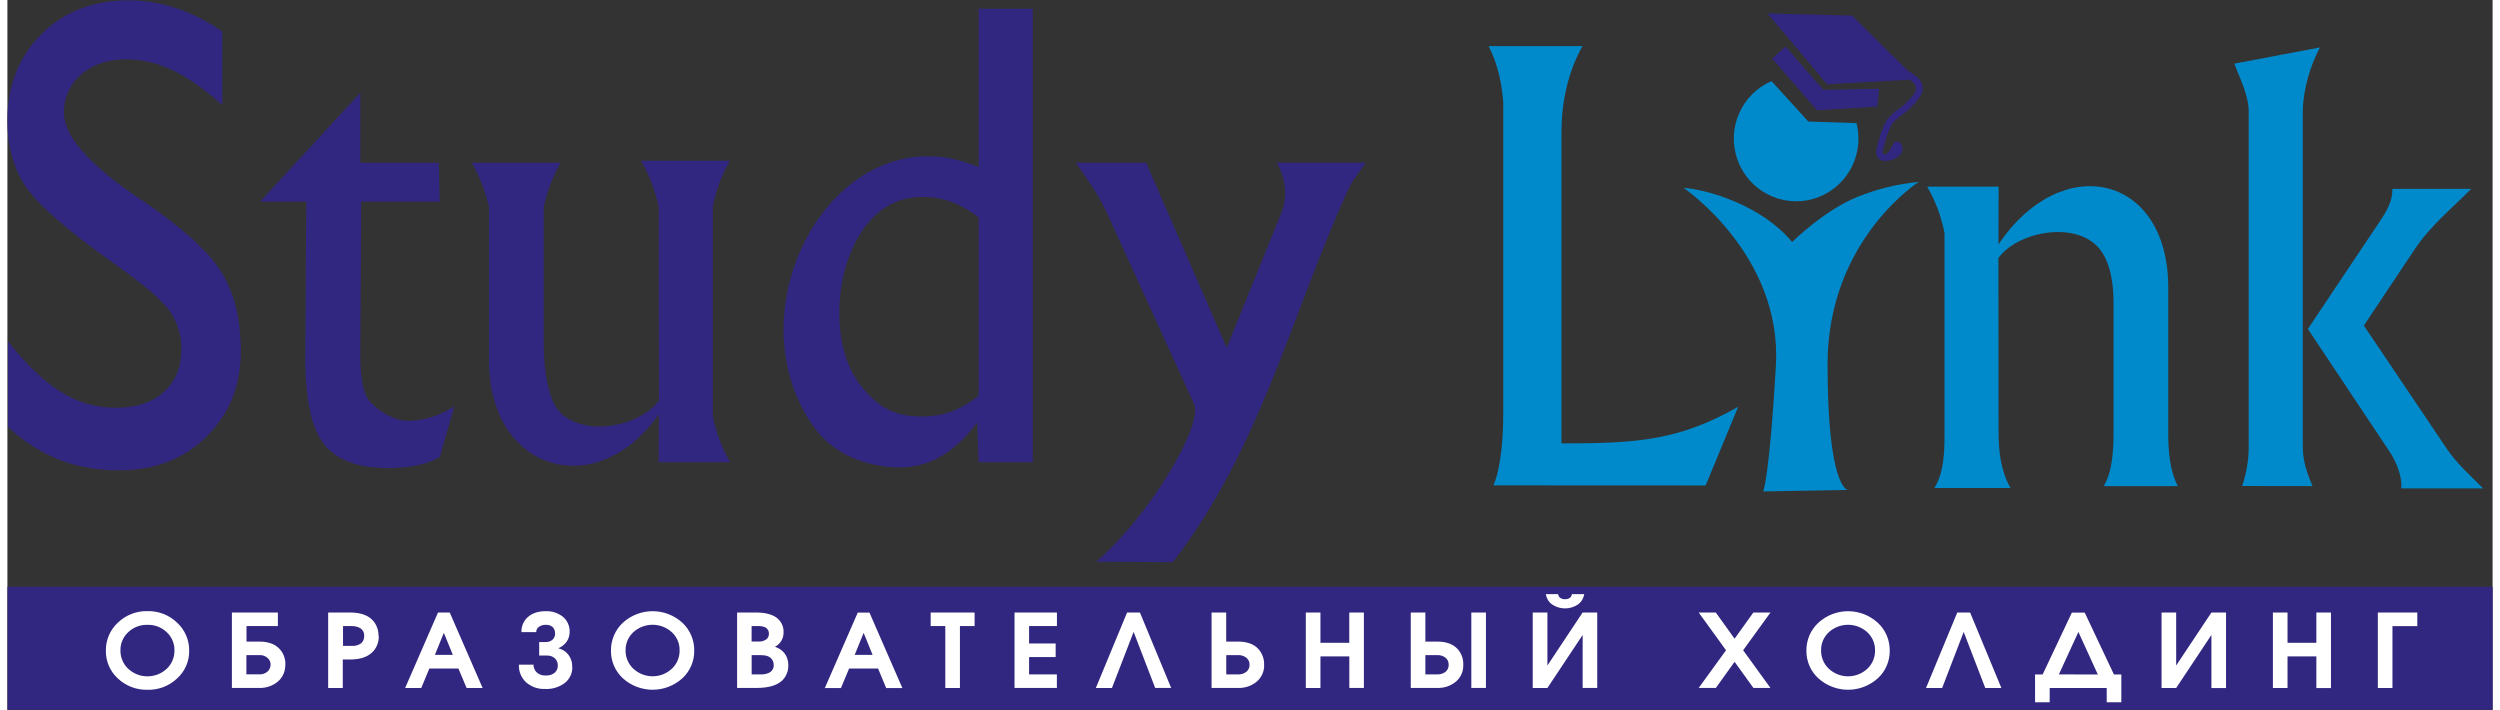 <?xml version="1.0" encoding="UTF-8"?> <svg xmlns="http://www.w3.org/2000/svg" xmlns:xlink="http://www.w3.org/1999/xlink" width="169px" height="48px" viewBox="0 0 168 48"><rect x="0" y="0" width="168" height="48" fill="#333333" stroke="none"/> <g id="surface1"> <path style=" stroke:none;fill-rule:nonzero;fill:rgb(19.216%,15.294%,50.196%);fill-opacity:1;" d="M 118.98 0.906 L 123.012 5.699 L 128.609 5.387 C 128.922 5.605 129.176 5.926 128.91 6.312 C 128.602 6.734 128.227 7.105 127.797 7.406 C 127.523 7.594 127.277 7.824 127.07 8.09 C 126.703 8.621 126.465 9.605 126.371 10.004 L 126.348 10.102 C 126.324 10.207 126.32 10.312 126.336 10.418 C 126.355 10.52 126.402 10.613 126.473 10.691 C 126.551 10.773 126.648 10.832 126.758 10.859 C 127.148 10.957 127.715 10.738 127.961 10.449 C 128.391 9.945 127.781 9.312 127.527 9.664 C 127.371 9.875 127.164 10.504 126.863 10.43 C 126.84 10.422 126.816 10.41 126.797 10.395 C 126.789 10.379 126.781 10.359 126.777 10.344 C 126.77 10.301 126.77 10.258 126.777 10.219 L 126.801 10.117 C 126.891 9.742 127.113 8.816 127.438 8.352 C 127.617 8.125 127.832 7.93 128.07 7.766 C 128.531 7.438 128.938 7.031 129.266 6.566 C 129.891 5.672 128.992 5.059 128.5 4.809 L 124.699 1.055 L 118.977 0.91 Z M 118.98 0.906 "></path> <path style=" stroke:none;fill-rule:nonzero;fill:rgb(19.216%,15.294%,50.196%);fill-opacity:1;" d="M 120.207 3.148 L 119.301 3.957 L 122.32 7.449 L 126.406 7.211 L 126.527 6 L 122.762 6.074 Z M 120.207 3.148 "></path> <path style=" stroke:none;fill-rule:nonzero;fill:rgb(0%,54.118%,79.608%);fill-opacity:1;" d="M 125.039 8.496 C 125.5 10.68 124.195 12.844 122.059 13.449 C 119.926 14.051 117.688 12.887 116.949 10.785 C 116.207 8.684 117.215 6.367 119.254 5.484 L 121.742 8.215 L 125.008 8.324 L 125.027 8.496 Z M 125.039 8.496 "></path> <path style=" stroke:none;fill-rule:nonzero;fill:rgb(0%,54.118%,79.608%);fill-opacity:1;" d="M 113.312 12.699 C 114.906 12.805 118.602 13.883 120.645 16.359 C 120.645 16.359 122.844 14.195 125.066 13.309 C 126.395 12.773 127.785 12.434 129.207 12.297 C 129.207 12.297 123.043 16.223 123.043 24.625 C 123.043 33.027 124.41 33.121 124.41 33.121 L 118.695 33.219 C 118.695 33.219 119.121 32.207 119.551 24.723 C 119.984 17.234 113.312 12.699 113.312 12.699 Z M 113.312 12.699 "></path> <path style=" stroke:none;fill-rule:nonzero;fill:rgb(19.216%,15.294%,50.196%);fill-opacity:1;" d="M 29.23 30.887 C 28.266 31.484 26.871 31.641 25.762 31.641 C 23.699 31.641 22.242 31.102 21.398 30.02 C 20.559 28.941 20.121 26.969 20.137 24.102 L 20.203 13.629 L 17.082 13.629 L 23.855 6.277 L 23.855 11 L 29.164 11 L 29.227 13.633 L 23.918 13.633 L 23.855 23.797 C 23.844 25.473 24.047 26.555 24.426 27.051 C 24.805 27.543 25.98 28.445 27.027 28.445 C 27.578 28.445 28.125 28.367 28.656 28.207 C 29.207 28.031 29.73 27.781 30.211 27.457 L 29.234 30.887 Z M 65.656 26.75 L 65.656 14.699 C 65.105 14.258 64.488 13.902 63.824 13.652 C 63.184 13.422 62.508 13.309 61.824 13.312 C 57.934 13.312 56.238 17.719 56.238 21.059 C 56.238 23.262 56.773 24.996 57.848 26.262 C 58.918 27.527 59.949 28.152 61.824 28.152 C 62.504 28.16 63.184 28.047 63.824 27.816 C 64.492 27.562 65.109 27.203 65.656 26.746 Z M 0.039 28.859 L 0.039 23.074 C 1.297 24.668 2.5 25.812 3.652 26.516 C 4.75 27.203 6.016 27.566 7.312 27.566 C 8.688 27.566 9.773 27.211 10.566 26.504 C 11.363 25.793 11.762 24.836 11.762 23.617 C 11.777 22.68 11.492 21.762 10.953 21 C 10.418 20.254 9.145 19.168 7.113 17.746 C 3.973 15.512 2.004 13.781 1.203 12.555 C 0.398 11.332 0 9.863 0 8.176 C 0 5.789 0.766 3.836 2.293 2.312 C 3.828 0.785 5.793 0.023 8.211 0.023 C 9.285 0.023 10.355 0.199 11.379 0.539 C 12.496 0.918 13.555 1.453 14.527 2.125 L 14.527 7.098 C 13.305 6.012 12.191 5.234 11.148 4.742 C 10.184 4.27 9.125 4.02 8.055 4.008 C 6.809 4.008 5.793 4.348 5 5.027 C 4.23 5.672 3.797 6.637 3.82 7.645 C 3.82 9.164 5.457 11.047 8.727 13.297 L 9.324 13.691 C 11.984 15.516 13.723 17.129 14.547 18.523 C 15.371 19.922 15.781 21.648 15.781 23.707 C 15.781 26.039 15.016 27.977 13.473 29.504 C 11.934 31.031 9.973 31.789 7.574 31.789 C 6.191 31.812 4.82 31.574 3.527 31.09 C 2.238 30.57 1.055 29.816 0.039 28.859 Z M 47.684 31.246 L 48.855 31.246 C 48.297 30.273 47.898 29.219 47.684 28.117 L 47.684 13.961 C 47.898 12.875 48.293 11.828 48.844 10.867 L 42.848 10.867 C 43.391 11.84 43.789 12.887 44.031 13.973 L 44.043 27.074 C 42.711 28.91 38.754 29.609 37.199 27.688 C 36.578 26.906 36.258 25.039 36.258 23.402 L 36.258 14 C 36.473 12.945 36.859 11.934 37.398 11 L 31.402 11 C 31.926 11.941 32.316 12.953 32.562 14.004 L 32.562 24.434 C 32.562 31.812 39.785 34.047 44.035 28.012 L 44.023 31.246 Z M 65.559 28.574 C 63.75 30.941 61.734 32.008 58.844 31.461 C 57.035 31.121 55.469 30.27 54.402 28.703 C 48.789 20.473 56.277 7.32 65.656 11.293 L 65.656 0.59 L 69.312 0.59 L 69.312 31.246 L 65.656 31.246 Z M 85.812 10.996 L 91.809 10.996 C 91.406 11.664 90.934 12.145 90.609 12.875 C 86.719 21.438 84.715 30.309 78.785 38.004 L 73.598 37.973 C 77.246 34.855 80.93 28.598 80.199 27.27 L 74.324 14.383 C 73.766 13.168 72.984 12.113 72.242 11 L 76.98 11 L 82.426 23.508 L 86.113 14.406 C 86.578 13.246 86.414 12.098 85.812 10.996 Z M 85.812 10.996 "></path> <path style=" stroke:none;fill-rule:nonzero;fill:rgb(0%,54.118%,79.608%);fill-opacity:1;" d="M 100.461 32.809 C 101 31.5 101.121 29.473 101.121 27.82 L 101.121 6.914 C 101 5.559 100.777 4.391 100.133 3.117 L 106.473 3.117 C 105.473 4.906 105.055 6.945 105.055 8.973 L 105.055 29.969 C 110.359 29.988 113.078 29.719 117 27.5 L 114.801 32.816 Z M 100.461 32.809 "></path> <path style=" stroke:none;fill-rule:nonzero;fill:rgb(0%,54.118%,79.608%);fill-opacity:1;" d="M 130.949 12.617 L 129.777 12.617 C 130.34 13.586 130.734 14.645 130.949 15.746 L 130.949 29.336 C 130.949 30.59 130.91 31.926 130.266 32.988 L 135.406 32.988 C 134.742 31.781 134.605 30.527 134.602 29.145 L 134.59 17.445 C 135.922 15.609 139.887 14.906 141.434 16.828 C 142.055 17.613 142.375 18.82 142.375 20.457 L 142.375 29.266 C 142.375 30.414 142.305 31.879 141.711 32.863 L 146.727 32.863 C 146.199 31.898 146.074 30.52 146.074 29.402 L 146.074 19.43 C 146.066 11.75 138.848 10.188 134.598 16.516 L 134.605 12.617 Z M 130.949 12.617 "></path> <path style=" stroke:none;fill-rule:nonzero;fill:rgb(0%,54.118%,79.608%);fill-opacity:1;" d="M 151.07 32.855 C 151.352 32.031 151.5 31.16 151.512 30.285 L 151.512 7.562 C 151.512 6.43 150.93 5.359 150.543 4.301 L 156.328 3.207 C 155.652 4.457 155.168 6.16 155.168 7.582 L 155.168 30.172 C 155.168 31.156 155.445 31.961 155.828 32.859 Z M 151.07 32.855 "></path> <path style=" stroke:none;fill-rule:nonzero;fill:rgb(0%,54.118%,79.608%);fill-opacity:1;" d="M 166.555 12.766 C 165.309 14.031 163.785 15.27 162.766 16.805 L 159.297 22.008 L 164.875 30.293 C 165.59 31.359 166.496 32.145 167.363 33.016 L 161.816 33.016 C 161.918 32.352 161.543 31.293 161.047 30.547 L 155.512 22.238 L 160.453 14.848 C 160.863 14.238 161.254 13.52 161.223 12.77 Z M 166.555 12.766 "></path> <path style=" stroke:none;fill-rule:evenodd;fill:rgb(19.216%,15.294%,50.196%);fill-opacity:1;" d="M 0.008 39.668 L 168 39.668 L 168 47.977 L 0.008 47.977 Z M 0.008 39.668 "></path> <path style=" stroke:none;fill-rule:nonzero;fill:rgb(100%,100%,100%);fill-opacity:1;" d="M 12.289 43.984 C 12.301 44.699 12.004 45.383 11.477 45.859 C 10.938 46.371 10.219 46.648 9.477 46.629 C 8.73 46.648 8.008 46.375 7.465 45.863 C 6.941 45.383 6.645 44.699 6.656 43.988 C 6.645 43.27 6.941 42.578 7.465 42.094 C 8.004 41.574 8.727 41.293 9.469 41.312 C 10.215 41.293 10.938 41.574 11.473 42.094 C 12 42.578 12.297 43.266 12.289 43.984 Z M 11.293 43.957 C 11.301 43.496 11.109 43.051 10.77 42.734 C 10.418 42.402 9.949 42.223 9.469 42.238 C 8.98 42.223 8.512 42.406 8.16 42.742 C 7.824 43.055 7.637 43.496 7.641 43.957 C 7.633 44.434 7.824 44.887 8.168 45.211 C 8.902 45.891 10.035 45.891 10.77 45.211 C 11.113 44.887 11.305 44.43 11.293 43.957 Z M 18.785 44.938 C 18.797 45.367 18.617 45.785 18.293 46.066 C 17.934 46.367 17.48 46.523 17.016 46.504 L 15.176 46.504 L 15.176 41.406 L 18.285 41.406 L 18.285 42.324 L 16.164 42.324 L 16.164 43.371 L 17.016 43.371 C 17.582 43.371 18.02 43.512 18.324 43.793 C 18.641 44.09 18.809 44.508 18.793 44.941 Z M 17.793 44.938 C 17.797 44.785 17.742 44.637 17.637 44.523 C 17.477 44.355 17.25 44.266 17.016 44.285 L 16.156 44.285 L 16.156 45.586 L 17.016 45.586 C 17.227 45.602 17.434 45.531 17.594 45.391 C 17.719 45.273 17.789 45.109 17.789 44.938 Z M 25.105 42.992 C 25.117 43.371 24.988 43.738 24.738 44.02 C 24.402 44.395 23.883 44.582 23.18 44.582 L 22.672 44.582 L 22.672 46.508 L 21.684 46.508 L 21.684 41.406 L 23.18 41.406 C 23.918 41.406 24.449 41.613 24.773 42.02 C 24.984 42.301 25.098 42.645 25.086 43 Z M 24.117 42.992 C 24.137 42.754 24.004 42.531 23.789 42.43 C 23.629 42.355 23.449 42.32 23.27 42.324 L 22.688 42.324 L 22.688 43.66 L 23.27 43.66 C 23.5 43.68 23.727 43.621 23.914 43.488 C 24.055 43.363 24.129 43.18 24.117 42.992 Z M 32.133 46.508 L 31.043 46.508 L 30.488 45.191 L 28.523 45.191 L 27.977 46.508 L 26.887 46.508 L 29.109 41.406 L 29.902 41.406 L 32.125 46.508 Z M 30.113 44.27 L 29.504 42.781 L 28.898 44.27 Z M 38.188 45.078 C 38.203 45.504 38.012 45.91 37.676 46.172 C 37.293 46.457 36.82 46.598 36.344 46.574 C 35.883 46.594 35.426 46.438 35.074 46.133 C 34.738 45.828 34.555 45.387 34.578 44.93 L 35.566 44.93 C 35.562 45.098 35.617 45.258 35.723 45.391 C 35.891 45.578 36.137 45.68 36.387 45.66 C 36.609 45.68 36.832 45.613 37.008 45.469 C 37.137 45.348 37.211 45.18 37.207 45 C 37.215 44.828 37.156 44.66 37.039 44.531 C 36.887 44.379 36.68 44.301 36.465 44.316 L 35.949 44.316 L 35.949 43.402 L 36.383 43.402 C 36.551 43.41 36.719 43.355 36.848 43.246 C 36.969 43.137 37.031 42.984 37.023 42.824 C 37.031 42.668 36.973 42.512 36.867 42.395 C 36.738 42.281 36.57 42.227 36.398 42.238 C 36.234 42.234 36.07 42.277 35.934 42.371 C 35.812 42.453 35.742 42.59 35.75 42.734 L 34.75 42.734 C 34.734 42.359 34.883 41.996 35.156 41.738 C 35.453 41.457 35.867 41.316 36.398 41.316 C 36.82 41.301 37.23 41.438 37.559 41.699 C 37.855 41.949 38.023 42.328 38.008 42.719 C 38.012 42.953 37.938 43.188 37.801 43.383 C 37.66 43.578 37.465 43.73 37.242 43.824 C 37.496 43.883 37.727 44.023 37.895 44.227 C 38.09 44.465 38.191 44.77 38.18 45.082 Z M 46.43 43.984 C 46.441 44.695 46.145 45.379 45.621 45.859 C 44.48 46.883 42.754 46.883 41.613 45.859 C 41.086 45.379 40.793 44.695 40.801 43.984 C 40.793 43.266 41.086 42.578 41.613 42.09 C 42.75 41.059 44.484 41.059 45.621 42.09 C 46.148 42.578 46.441 43.266 46.43 43.984 Z M 45.441 43.961 C 45.449 43.496 45.258 43.055 44.918 42.738 C 44.18 42.066 43.051 42.066 42.312 42.738 C 41.973 43.055 41.781 43.5 41.789 43.965 C 41.781 44.434 41.973 44.887 42.316 45.207 C 43.051 45.887 44.184 45.887 44.918 45.207 C 45.258 44.887 45.449 44.438 45.441 43.969 Z M 52.789 44.953 C 52.805 45.352 52.652 45.734 52.371 46.008 C 52.012 46.34 51.441 46.504 50.66 46.504 L 49.328 46.504 L 49.328 41.406 L 50.613 41.406 C 51.199 41.406 51.648 41.516 51.961 41.73 C 52.297 41.961 52.488 42.348 52.469 42.75 C 52.473 43.004 52.391 43.25 52.23 43.445 C 52.133 43.562 52.016 43.652 51.883 43.723 C 52.152 43.801 52.387 43.965 52.555 44.191 C 52.711 44.414 52.797 44.684 52.789 44.957 Z M 51.477 42.848 C 51.488 42.656 51.383 42.477 51.207 42.398 C 51.07 42.344 50.922 42.316 50.773 42.324 L 50.309 42.324 L 50.309 43.367 L 50.773 43.367 C 50.957 43.379 51.133 43.332 51.285 43.234 C 51.41 43.148 51.484 43 51.477 42.848 Z M 51.801 44.949 C 51.805 44.805 51.758 44.664 51.668 44.551 C 51.531 44.375 51.293 44.289 50.957 44.289 L 50.312 44.289 L 50.312 45.59 L 50.957 45.59 C 51.113 45.594 51.273 45.566 51.422 45.508 C 51.66 45.43 51.816 45.199 51.805 44.949 Z M 60.496 46.512 L 59.406 46.512 L 58.859 45.195 L 56.898 45.195 L 56.348 46.512 L 55.258 46.512 L 57.484 41.414 L 58.277 41.414 L 60.5 46.512 Z M 58.488 44.27 L 57.883 42.781 L 57.277 44.27 Z M 65.383 42.32 L 64.391 42.32 L 64.391 46.508 L 63.402 46.508 L 63.402 42.324 L 62.414 42.324 L 62.414 41.406 L 65.383 41.406 L 65.383 42.324 Z M 70.953 46.504 L 68.082 46.504 L 68.082 41.406 L 70.949 41.406 L 70.949 42.324 L 69.066 42.324 L 69.066 43.5 L 70.863 43.5 L 70.863 44.418 L 69.066 44.418 L 69.066 45.59 L 70.945 45.59 L 70.945 46.508 Z M 78.68 46.504 L 77.59 46.504 L 76.133 42.715 L 74.668 46.508 L 73.578 46.508 L 75.691 41.406 L 76.559 41.406 L 78.672 46.508 Z M 84.957 44.941 C 84.973 45.371 84.789 45.789 84.465 46.07 C 84.109 46.371 83.652 46.523 83.191 46.504 L 81.402 46.504 L 81.402 41.406 L 82.391 41.406 L 82.391 43.371 L 83.184 43.371 C 83.797 43.371 84.258 43.535 84.562 43.867 C 84.828 44.16 84.969 44.547 84.953 44.941 Z M 83.969 44.941 C 83.977 44.758 83.898 44.578 83.754 44.461 C 83.594 44.34 83.398 44.277 83.195 44.285 L 82.395 44.285 L 82.395 45.59 L 83.195 45.59 C 83.398 45.598 83.598 45.535 83.754 45.414 C 83.895 45.297 83.977 45.125 83.969 44.941 Z M 91.703 46.504 L 90.715 46.504 L 90.715 44.371 L 88.762 44.371 L 88.762 46.508 L 87.773 46.508 L 87.773 41.406 L 88.762 41.406 L 88.762 43.453 L 90.711 43.453 L 90.711 41.406 L 91.699 41.406 L 91.699 46.508 Z M 99.949 46.504 L 98.961 46.504 L 98.961 41.406 L 99.949 41.406 L 99.949 46.508 Z M 98.418 44.941 C 98.434 45.371 98.254 45.789 97.93 46.07 C 97.57 46.371 97.117 46.523 96.652 46.504 L 94.867 46.504 L 94.867 41.406 L 95.855 41.406 L 95.855 43.371 L 96.648 43.371 C 97.262 43.371 97.719 43.535 98.027 43.867 C 98.293 44.16 98.434 44.547 98.418 44.941 Z M 97.43 44.941 C 97.438 44.758 97.359 44.578 97.219 44.461 C 97.059 44.34 96.859 44.277 96.66 44.285 L 95.855 44.285 L 95.855 45.59 L 96.66 45.59 C 96.859 45.598 97.059 45.535 97.219 45.414 C 97.359 45.297 97.438 45.125 97.43 44.941 Z M 106.594 40.164 C 106.551 40.441 106.402 40.691 106.176 40.859 C 105.645 41.219 104.949 41.219 104.418 40.859 C 104.191 40.695 104.043 40.445 103.996 40.164 L 104.828 40.164 C 104.84 40.27 104.895 40.363 104.984 40.422 C 105.074 40.484 105.184 40.512 105.293 40.508 C 105.402 40.512 105.512 40.484 105.605 40.43 C 105.691 40.367 105.75 40.27 105.762 40.164 Z M 107.477 46.504 L 106.488 46.504 L 106.488 42.922 L 104.105 46.508 L 103.113 46.508 L 103.113 41.406 L 104.105 41.406 L 104.105 44.988 L 106.484 41.406 L 107.473 41.406 L 107.473 46.508 Z M 119.184 46.504 L 118.031 46.504 L 116.758 44.738 L 115.492 46.504 L 114.332 46.504 L 116.18 43.957 L 114.332 41.406 L 115.488 41.406 L 116.758 43.176 L 118.027 41.406 L 119.184 41.406 L 117.336 43.957 L 119.184 46.508 Z M 127.246 43.984 C 127.254 44.699 126.961 45.383 126.434 45.859 C 125.293 46.883 123.566 46.883 122.426 45.859 C 121.898 45.383 121.605 44.699 121.613 43.984 C 121.605 43.266 121.898 42.578 122.426 42.094 C 123.562 41.059 125.297 41.059 126.434 42.094 C 126.961 42.578 127.254 43.266 127.246 43.984 Z M 126.254 43.965 C 126.262 43.5 126.07 43.055 125.734 42.742 C 124.992 42.066 123.863 42.066 123.125 42.742 C 122.785 43.055 122.598 43.5 122.605 43.965 C 122.598 44.438 122.789 44.887 123.129 45.207 C 123.863 45.891 124.996 45.891 125.734 45.207 C 126.07 44.887 126.262 44.438 126.254 43.969 Z M 134.793 46.508 L 133.703 46.508 L 132.246 42.719 L 130.789 46.508 L 129.699 46.508 L 131.812 41.406 L 132.68 41.406 Z M 142.902 47.473 L 141.914 47.473 L 141.914 46.508 L 138.059 46.508 L 138.059 47.473 L 137.07 47.473 L 137.07 45.594 L 137.582 45.594 L 139.559 41.41 L 140.426 41.41 L 142.402 45.594 L 142.902 45.594 Z M 141.312 45.594 L 140 42.719 L 138.68 45.59 Z M 149.98 46.512 L 148.992 46.512 L 148.992 42.922 L 146.609 46.508 L 145.621 46.508 L 145.621 41.406 L 146.609 41.406 L 146.609 44.988 L 148.992 41.406 L 149.98 41.406 Z M 157.074 46.512 L 156.086 46.512 L 156.086 44.371 L 154.137 44.371 L 154.137 46.508 L 153.148 46.508 L 153.148 41.406 L 154.137 41.406 L 154.137 43.453 L 156.086 43.453 L 156.086 41.406 L 157.074 41.406 Z M 162.91 42.328 L 161.23 42.328 L 161.23 46.508 L 160.242 46.508 L 160.242 41.406 L 162.91 41.406 Z M 162.91 42.328 "></path> </g> </svg> 